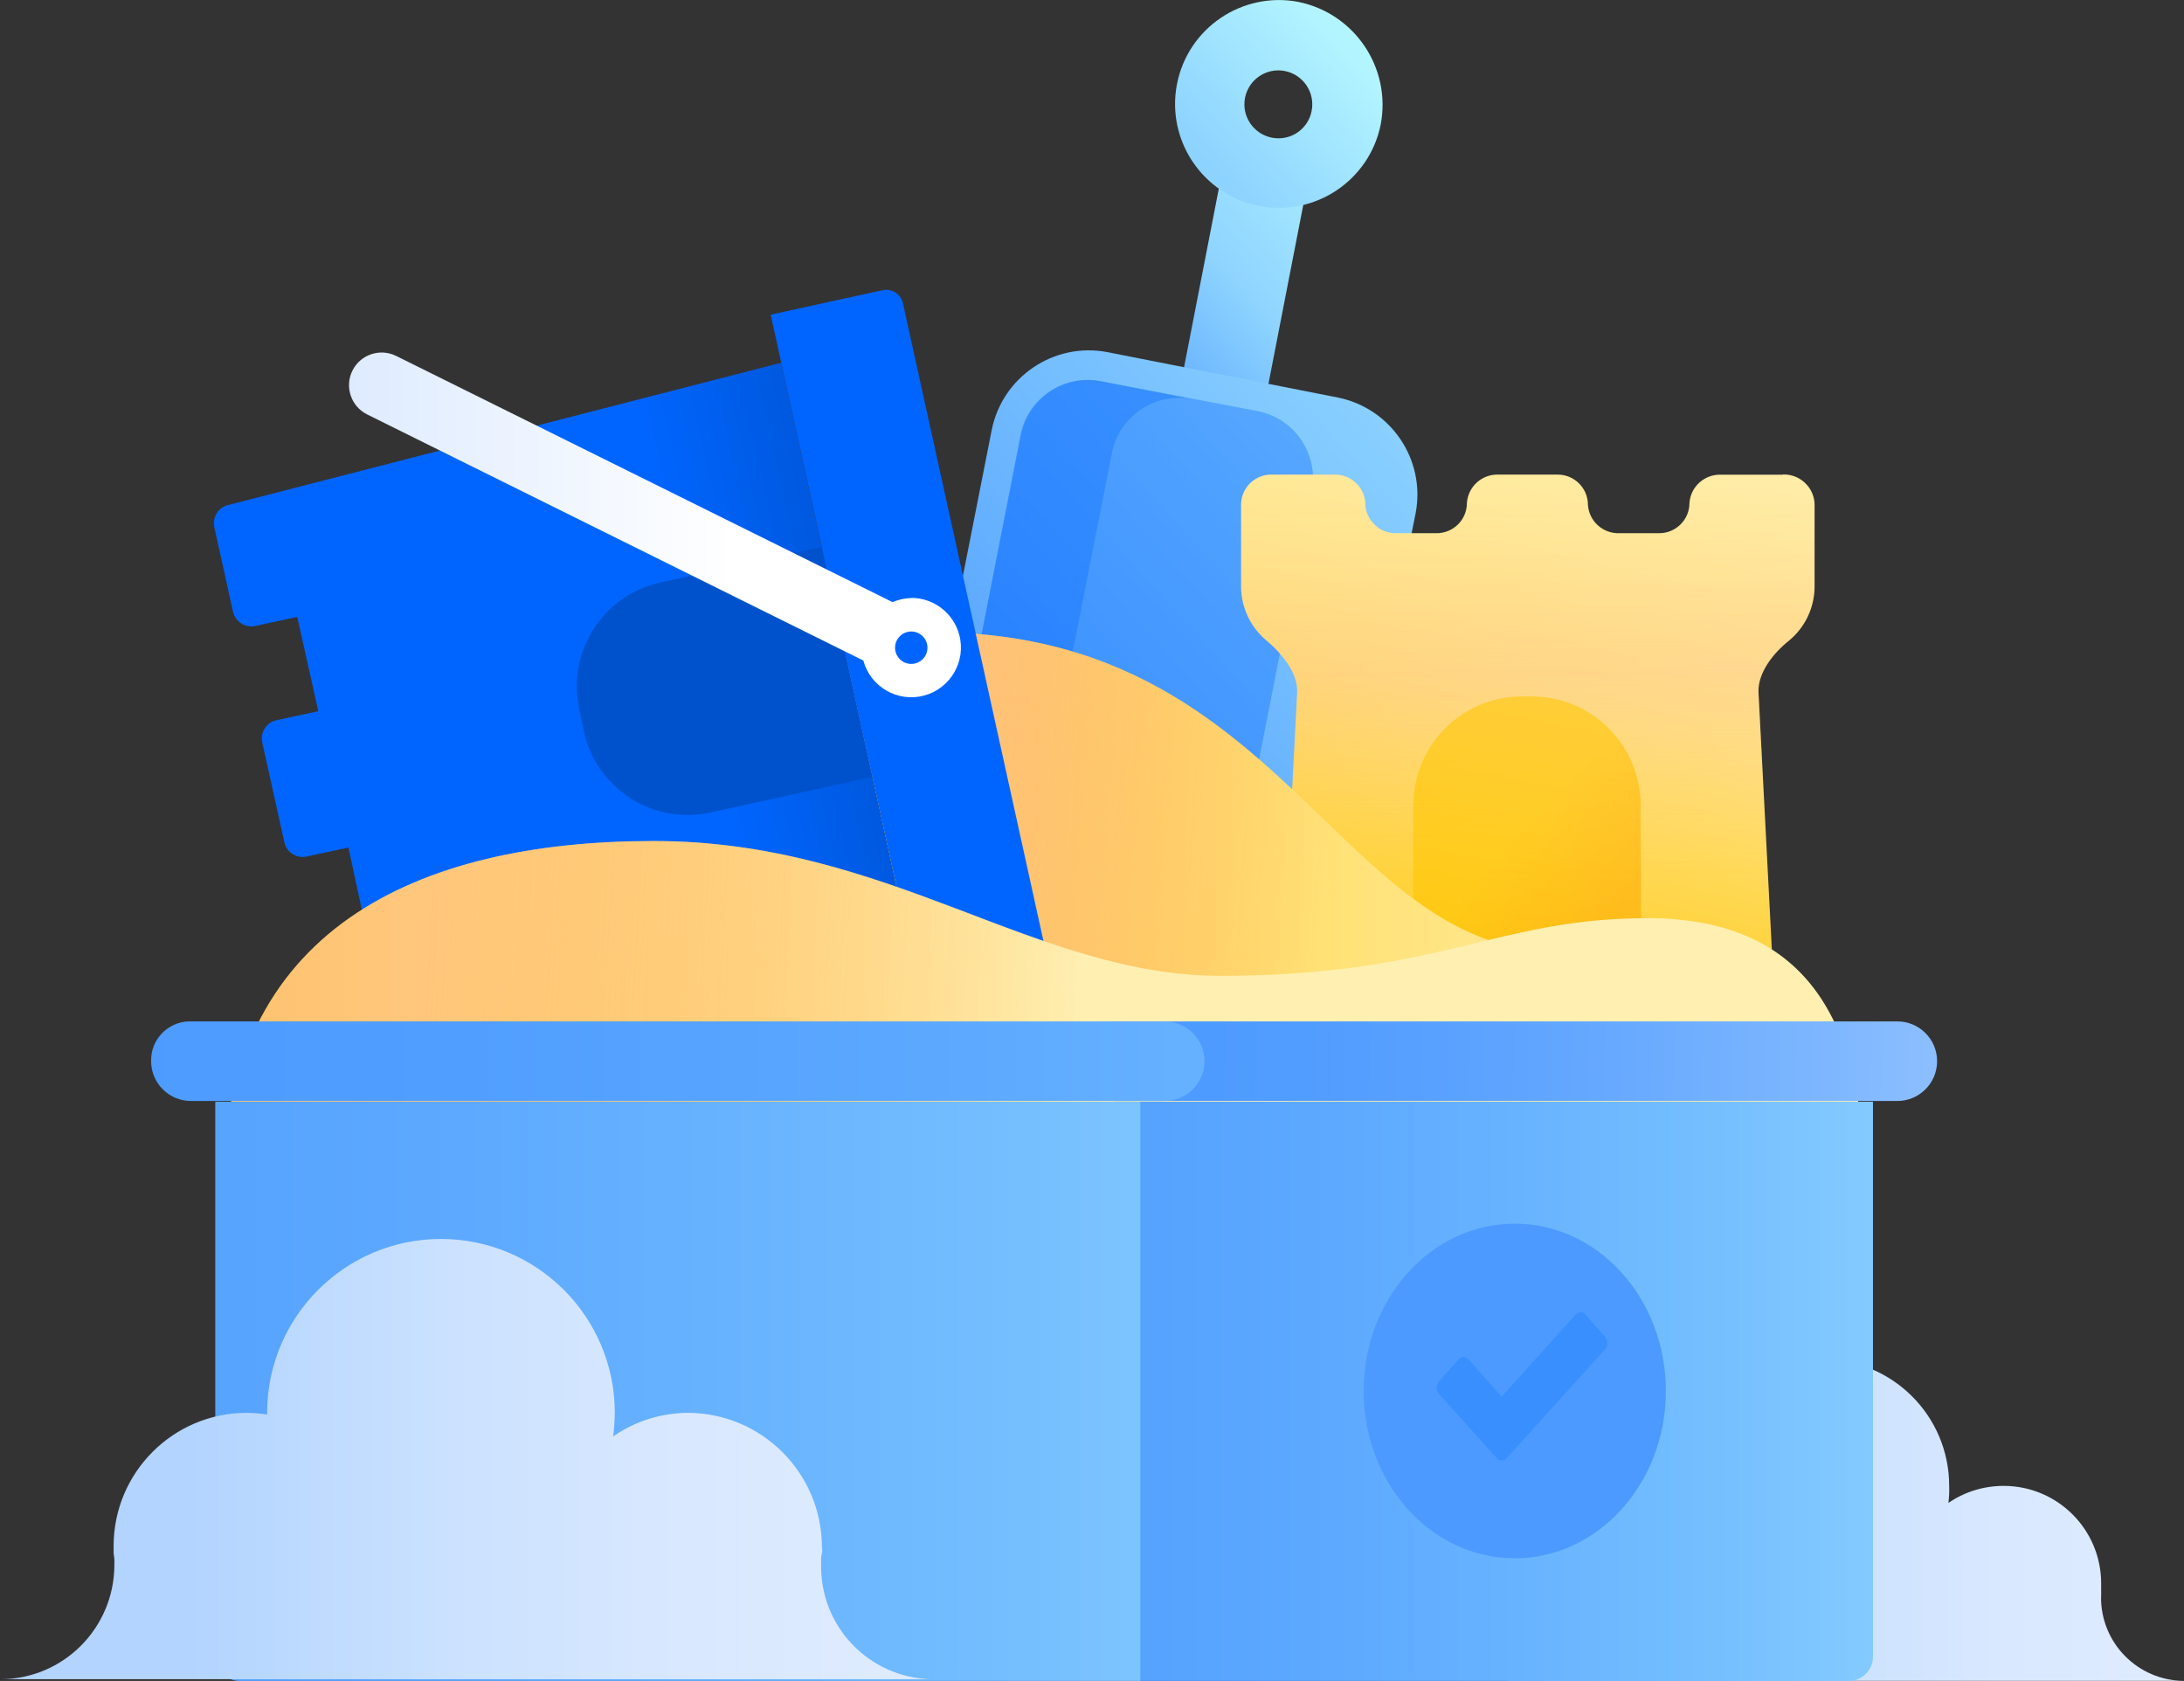 <?xml version="1.0" encoding="UTF-8"?><svg id="Layer_1" xmlns="http://www.w3.org/2000/svg" xmlns:xlink="http://www.w3.org/1999/xlink" viewBox="0 0 200.89 154.6"><rect x="0" y="0" width="200.89" height="154.6" fill="#333333" stroke="none"/><defs><style>.cls-1{fill:url(#linear-gradient-6);opacity:.38;}.cls-1,.cls-2,.cls-3,.cls-4,.cls-5{isolation:isolate;}.cls-2{fill:url(#linear-gradient-9);opacity:.72;}.cls-3{fill:url(#linear-gradient-7);opacity:.59;}.cls-6{fill:url(#linear-gradient);}.cls-7{fill:#0052cc;}.cls-8,.cls-4{fill:#0065ff;}.cls-9{fill:#4c9aff;}.cls-10{fill:#2684ff;}.cls-4{opacity:.31;}.cls-5{fill:url(#linear-gradient-13);opacity:.56;}.cls-11{fill:url(#linear-gradient-8);}.cls-12{fill:url(#linear-gradient-3);}.cls-13{fill:url(#linear-gradient-4);}.cls-14{fill:url(#linear-gradient-2);}.cls-15{fill:url(#linear-gradient-5);}.cls-16{opacity:.35;}.cls-17{opacity:.48;}.cls-18{fill:url(#linear-gradient-14);}.cls-19{fill:url(#linear-gradient-18);}.cls-20{fill:url(#linear-gradient-15);}.cls-21{fill:url(#linear-gradient-16);}.cls-22{fill:url(#linear-gradient-17);}.cls-23{fill:url(#linear-gradient-12);}.cls-24{fill:url(#linear-gradient-10);}.cls-25{fill:url(#linear-gradient-11);}</style><linearGradient id="linear-gradient" x1="150.72" y1="-4059.8" x2="213.55" y2="-4059.8" gradientTransform="translate(0 -3919.99) scale(1 -1)" gradientUnits="userSpaceOnUse"><stop offset="0" stop-color="#b2d4ff"/><stop offset=".27" stop-color="#cae1ff"/><stop offset=".53" stop-color="#d9e8ff"/><stop offset=".74" stop-color="#deebff"/></linearGradient><linearGradient id="linear-gradient-2" x1="368.57" y1="-3894.06" x2="401.95" y2="-3849.29" gradientTransform="translate(465.21 -3840.97) rotate(10.97) scale(1 -1)" gradientUnits="userSpaceOnUse"><stop offset=".28" stop-color="#4c9aff"/><stop offset=".37" stop-color="#54a1ff"/><stop offset=".5" stop-color="#69b3ff"/><stop offset=".67" stop-color="#8bd2ff"/><stop offset=".68" stop-color="#8ed4ff"/><stop offset="1" stop-color="#b3f5ff"/></linearGradient><linearGradient id="linear-gradient-3" x1="377.75" y1="-3918.82" x2="424.03" y2="-3856.74" gradientTransform="translate(463.2 -3837.9) rotate(10.97) scale(1 -1)" gradientUnits="userSpaceOnUse"><stop offset="0" stop-color="#4c9aff"/><stop offset=".8" stop-color="#8ed4ff"/><stop offset="1" stop-color="#b3f5ff"/></linearGradient><linearGradient id="linear-gradient-4" x1="354.01" y1="-3902.96" x2="401.56" y2="-3839.18" gradientTransform="translate(463.17 -3837.9) rotate(10.97) scale(1 -1)" xlink:href="#linear-gradient-3"/><linearGradient id="linear-gradient-5" x1="131.64" y1="-4019.84" x2="148.27" y2="-3949.82" gradientTransform="translate(0 -3919.99) scale(1 -1)" gradientUnits="userSpaceOnUse"><stop offset="0" stop-color="#ffc400"/><stop offset=".52" stop-color="#ffe380"/><stop offset=".61" stop-color="#ffe68d"/><stop offset=".86" stop-color="#ffeda8"/><stop offset="1" stop-color="#fff0b2"/></linearGradient><linearGradient id="linear-gradient-6" x1="140.53" y1="-3962.8" x2="140.53" y2="-4014.86" gradientTransform="translate(0 -3919.99) scale(1 -1)" gradientUnits="userSpaceOnUse"><stop offset="0" stop-color="#ff8f73" stop-opacity="0"/><stop offset=".05" stop-color="#ff9074" stop-opacity=".02"/><stop offset=".11" stop-color="#ff9377" stop-opacity=".08"/><stop offset=".18" stop-color="#ff977d" stop-opacity=".17"/><stop offset=".24" stop-color="#ff9d84" stop-opacity=".3"/><stop offset=".32" stop-color="#ffa58e" stop-opacity=".47"/><stop offset=".37" stop-color="#ffac97" stop-opacity=".63"/><stop offset=".37" stop-color="#ffac97" stop-opacity=".62"/><stop offset=".5" stop-color="#ffaf9b" stop-opacity=".36"/><stop offset=".61" stop-color="#ffb19e" stop-opacity=".16"/><stop offset=".69" stop-color="#ffb39f" stop-opacity=".04"/><stop offset=".74" stop-color="#ffb3a0" stop-opacity="0"/></linearGradient><linearGradient id="linear-gradient-7" x1="130.57" y1="-3991.33" x2="146.65" y2="-4006.11" gradientTransform="translate(0 -3919.99) scale(1 -1)" gradientUnits="userSpaceOnUse"><stop offset=".48" stop-color="#ffc400"/><stop offset="1" stop-color="#ffab00"/></linearGradient><linearGradient id="linear-gradient-8" x1="50.47" y1="-3997.85" x2="186.8" y2="-3997.85" gradientTransform="translate(0 -3919.99) scale(1 -1)" gradientUnits="userSpaceOnUse"><stop offset="0" stop-color="#ffc400"/><stop offset=".05" stop-color="#ffc70d"/><stop offset=".3" stop-color="#ffd647"/><stop offset=".52" stop-color="#ffe175"/><stop offset=".72" stop-color="#ffe996"/><stop offset=".89" stop-color="#ffeeab"/><stop offset="1" stop-color="#fff0b2"/></linearGradient><linearGradient id="linear-gradient-9" x1="144.4" y1="-4001.44" x2="80.53" y2="-3996.9" gradientTransform="translate(0 -3919.99) scale(1 -1)" gradientUnits="userSpaceOnUse"><stop offset="0" stop-color="#ff7452" stop-opacity="0"/><stop offset=".35" stop-color="#ff8f73" stop-opacity="0"/><stop offset="1" stop-color="#ffbdad"/></linearGradient><linearGradient id="linear-gradient-10" x1="-6341.81" y1="1170.27" x2="-6341.81" y2="1106.95" gradientTransform="translate(-2450.76 -5899.61) rotate(-102.65)" gradientUnits="userSpaceOnUse"><stop offset="0" stop-color="#0052cc"/><stop offset=".35" stop-color="#0065ff"/></linearGradient><linearGradient id="linear-gradient-11" x1="32.18" y1="372.29" x2="88.38" y2="372.29" gradientTransform="translate(0 -324)" gradientUnits="userSpaceOnUse"><stop offset="0" stop-color="#deebff"/><stop offset=".63" stop-color="#fff"/></linearGradient><linearGradient id="linear-gradient-12" x1="4.58" y1="-4013.48" x2="155.64" y2="-4013.48" gradientTransform="translate(0 -3919.99) scale(1 -1)" gradientUnits="userSpaceOnUse"><stop offset="0" stop-color="#ffc400"/><stop offset=".63" stop-color="#fff0b2"/></linearGradient><linearGradient id="linear-gradient-13" x1="173.75" y1="-4020.85" x2="37.47" y2="-4013.27" gradientTransform="translate(0 -3919.99) scale(1 -1)" gradientUnits="userSpaceOnUse"><stop offset="0" stop-color="#ff7452" stop-opacity="0"/><stop offset=".54" stop-color="#ff8f73" stop-opacity="0"/><stop offset="1" stop-color="#ffbdad"/></linearGradient><linearGradient id="linear-gradient-14" x1="64.03" y1="-4047.95" x2="214.77" y2="-4047.95" gradientTransform="translate(0 -3919.99) scale(1 -1)" gradientUnits="userSpaceOnUse"><stop offset="0" stop-color="#4c9aff"/><stop offset=".19" stop-color="#509eff"/><stop offset=".39" stop-color="#5da9ff"/><stop offset=".59" stop-color="#71bbff"/><stop offset=".8" stop-color="#8ed4ff"/><stop offset="1" stop-color="#b3f5ff"/></linearGradient><linearGradient id="linear-gradient-15" x1="-44.62" x2="178.75" xlink:href="#linear-gradient-14"/><linearGradient id="linear-gradient-16" x1="105.78" y1="-4016.81" x2="203.63" y2="-4019.12" gradientTransform="translate(0 -3919.99) scale(1 -1)" gradientUnits="userSpaceOnUse"><stop offset="0" stop-color="#4c9aff"/><stop offset=".17" stop-color="#529dff"/><stop offset=".39" stop-color="#62a6ff"/><stop offset=".63" stop-color="#7db6ff"/><stop offset=".9" stop-color="#a2cbff"/><stop offset="1" stop-color="#b2d4ff"/></linearGradient><linearGradient id="linear-gradient-17" x1="-1.5" y1="-4017.58" x2="231.92" y2="-4017.58" xlink:href="#linear-gradient-14"/><linearGradient id="linear-gradient-18" x1="17.29" y1="-4054.19" x2="103.43" y2="-4054.19" xlink:href="#linear-gradient"/></defs><path class="cls-6" d="M193.27,146.9v-1.27c0-4.95-4.01-8.97-8.97-8.97-1.81,0-3.59,.54-5.08,1.57,.06-.52,.09-1.04,.07-1.57,0-6.44-5.22-11.65-11.66-11.65-6.43,0-11.65,5.22-11.65,11.65h0v.07c-.45-.06-.9-.09-1.34-.07-4.95,0-8.97,4.01-8.97,8.97h0v1.27c.02,4.23-3.39,7.67-7.62,7.69h62.83c-4.23-.02-7.64-3.47-7.62-7.69Z"/><polygon class="cls-14" points="116.17 37.9 108.4 36.41 112.66 14.52 120.43 16.01 116.17 37.9"/><path class="cls-12" d="M124.24,77.05l-38.92-7.62h0l5.9-29.88c.98-4.89,5.71-8.09,10.61-7.17l21.22,4.18c4.89,.98,8.09,5.71,7.17,10.61h0l-5.98,29.88Z"/><path class="cls-13" d="M119.46,.18c-5.18-1-10.19,2.38-11.2,7.56-1,5.18,2.38,10.19,7.56,11.2,5.15,1,10.14-2.34,11.18-7.48,.99-5.19-2.37-10.21-7.55-11.28Zm-2.47,12.48c-1.69-.33-2.8-1.97-2.47-3.66,.33-1.69,1.97-2.8,3.66-2.47,1.69,.33,2.8,1.97,2.47,3.66h0c-.31,1.68-1.93,2.79-3.61,2.48h-.05Z"/><g class="cls-16"><path class="cls-8" d="M88.01,69.95l26.75,5.23,5.9-29.96c.67-3.4-1.53-6.71-4.93-7.4l-14.49-2.76c-3.41-.67-6.72,1.56-7.39,4.97v.03l-5.83,29.88Z"/></g><path class="cls-4" d="M109.67,36.71l-8.37-1.64c-3.41-.67-6.72,1.56-7.39,4.97v.03l-5.91,29.88,8.37,1.64,5.9-29.88c.65-3.42,3.95-5.66,7.36-5.01h.03Z"/><path class="cls-15" d="M163.99,43.66h-5.68c-1.52-.06-2.81,1.1-2.91,2.61h0c0,1.53-1.25,2.77-2.78,2.77h-3.65c-1.52,.06-2.81-1.1-2.91-2.62h0c0-1.53-1.25-2.77-2.78-2.77h-5.44c-1.52-.06-2.81,1.1-2.91,2.62h0c0,1.53-1.25,2.77-2.78,2.77h-3.65c-1.52,.06-2.81-1.1-2.91-2.62h0c0-1.53-1.25-2.77-2.78-2.77h-5.74c-1.53-.07-2.84,1.11-2.91,2.64v.05h0v7.69c.03,1.88,.87,3.65,2.32,4.86,1.42,1.2,2.91,2.99,2.84,4.78l-1.57,30.18h45.57l-1.57-30.18c-.07-1.79,1.34-3.59,2.84-4.78,1.44-1.2,2.29-2.98,2.32-4.86v-7.7c-.07-1.54-1.37-2.74-2.91-2.69Z"/><path class="cls-1" d="M163.99,43.66h-5.68c-1.52-.06-2.81,1.1-2.91,2.61h0c0,1.53-1.25,2.77-2.78,2.77h-3.65c-1.52,.06-2.81-1.1-2.91-2.62h0c0-1.53-1.25-2.77-2.78-2.77h-5.44c-1.52-.06-2.81,1.1-2.91,2.62h0c0,1.53-1.25,2.77-2.78,2.77h-3.65c-1.52,.06-2.81-1.1-2.91-2.62h0c0-1.53-1.25-2.77-2.78-2.77h-5.74c-1.53-.07-2.84,1.11-2.91,2.64v.05h0v7.69c.03,1.88,.87,3.65,2.32,4.86,1.42,1.2,2.91,2.99,2.84,4.78l-1.57,30.18h45.57l-1.57-30.18c-.07-1.79,1.34-3.59,2.84-4.78,1.44-1.2,2.29-2.98,2.32-4.86v-7.7c-.07-1.54-1.37-2.74-2.91-2.69Z"/><path class="cls-3" d="M150.99,91.17h-20.99v-17.26c.09-5.54,4.66-9.96,10.2-9.86h.48c5.54-.11,10.12,4.29,10.23,9.83v.03l.08,17.26Z"/><path class="cls-11" d="M77.47,58.75c43.48-5.98,44.23,34.81,72.09,28.09-54.84,19.87-64.62,6.05-64.62,6.05l-7.47-34.14Z"/><path class="cls-2" d="M77.47,58.75c43.48-5.98,44.23,34.81,72.09,28.09-54.84,19.87-64.62,6.05-64.62,6.05l-7.47-34.14Z"/><path class="cls-24" d="M30.33,96.55l-1.64-7.4c-.22-.93,.35-1.86,1.28-2.08,.02,0,.04,0,.06-.01l3.81-.82-1.79-8.29-3.81,.82c-.93,.22-1.86-.35-2.08-1.28,0-.02,0-.04-.01-.06h0l-2.02-9.11c-.22-.93,.35-1.86,1.28-2.08,.02,0,.04,0,.06-.01l3.81-.82-1.94-8.67-3.81,.82c-.93,.23-1.86-.34-2.09-1.27l-1.72-7.77c-.22-.93,.35-1.86,1.28-2.08,.02,0,.04,0,.06-.01l50.8-13.07,12.1,55.14-51.62,9.41c-.91,.2-1.81-.38-2.01-1.29v-.05Z"/><path class="cls-7" d="M75.61,50.31l4.63,21.14h0l-14.94,3.29c-5.23,1.12-10.4-2.18-11.58-7.4h0l-.45-2.17c-1.12-5.23,2.18-10.4,7.4-11.58h0l14.94-3.29Z"/><path class="cls-8" d="M84.94,92.82l-14.05-63.88h0l10.24-2.24c.85-.21,1.71,.31,1.92,1.16,0,.04,.02,.08,.02,.11l13.37,60.66c.21,.85-.31,1.71-1.16,1.92-.04,0-.08,.02-.11,.02l-10.24,2.24Z"/><path class="cls-25" d="M83.82,55.01c-.59,0-1.18,.14-1.72,.37l-45.65-22.64c-1.49-.74-3.29-.14-4.03,1.34s-.14,3.29,1.34,4.03l45.65,22.64c.66,2.43,3.16,3.88,5.6,3.22,2.43-.66,3.88-3.16,3.22-5.6-.54-1.99-2.34-3.38-4.41-3.38Zm0,6.05c-.83,0-1.49-.67-1.49-1.49s.67-1.49,1.49-1.49,1.49,.67,1.49,1.49c0,.83-.67,1.49-1.49,1.49h0Z"/><path class="cls-23" d="M151.43,84.45c-13.75,0-19.05,5.3-39.15,5.3-17.11,0-30.48-12.4-52.15-12.4s-39.67,8.07-39.67,32.27H171.53c0-16.21-5.68-25.18-20.1-25.18Z"/><path class="cls-5" d="M151.43,84.45c-13.75,0-19.05,5.3-39.15,5.3-17.11,0-30.48-12.4-52.15-12.4s-39.67,8.07-39.67,32.27H171.53c0-16.21-5.68-25.18-20.1-25.18Z"/><path class="cls-18" d="M170.04,154.6H104.82v-53.27h67.46v51.03c0,1.24-1,2.24-2.24,2.24h0Z"/><path class="cls-20" d="M19.8,101.33H104.89v53.27H22.04c-1.24,0-2.24-1-2.24-2.24v-51.03Z"/><path class="cls-21" d="M102.58,93.94h71.94c2.02,0,3.66,1.64,3.66,3.66h0c0,2.02-1.64,3.66-3.66,3.66H102.58c-2.02,0-3.66-1.64-3.66-3.66h0c0-2.02,1.64-3.66,3.66-3.66Z"/><path class="cls-22" d="M17.56,93.94H107.13c2.02,0,3.66,1.64,3.66,3.66h0c0,2.02-1.64,3.66-3.66,3.66H17.56c-2.02,0-3.66-1.64-3.66-3.66h0c-.05-1.97,1.51-3.61,3.48-3.66,.06,0,.12,0,.18,0Z"/><ellipse class="cls-9" cx="139.33" cy="127.93" rx="13.9" ry="15.39"/><g class="cls-17"><path class="cls-10" d="M137.69,134.13l-5.38-5.98c-.22-.31-.22-.73,0-1.05l1.87-2.09c.21-.24,.57-.28,.82-.07l.07,.07,3.06,3.44,6.8-7.55c.21-.24,.57-.28,.82-.07,.04,0,.07,.03,.07,.07h0l1.87,2.09c.22,.31,.22,.73,0,1.05l-9.11,10.09c-.23,.25-.62,.26-.87,.03-.01,0-.02-.02-.03-.03h0Z"/></g><path class="cls-19" d="M75.53,144.07v-.45c-.02-.25,0-.5,.07-.75,.04-.2,.04-.4,0-.6-.02-6.77-5.48-12.26-12.25-12.33-2.48,0-4.91,.75-6.95,2.17,.09-.72,.14-1.44,.15-2.17,0-8.83-7.16-15.99-15.99-15.99-8.83,0-15.98,7.16-15.99,15.99v.15c-.62-.09-1.24-.14-1.87-.15-6.77,0-12.25,5.49-12.25,12.25h0v.6c0,.22,.07,.45,.07,.67v.45c0,5.81-4.69,10.53-10.5,10.53,0,0-.02,0-.03,0H86.14c-5.72,.14-10.47-4.39-10.61-10.11,0-.09,0-.18,0-.27h0Z"/></svg>